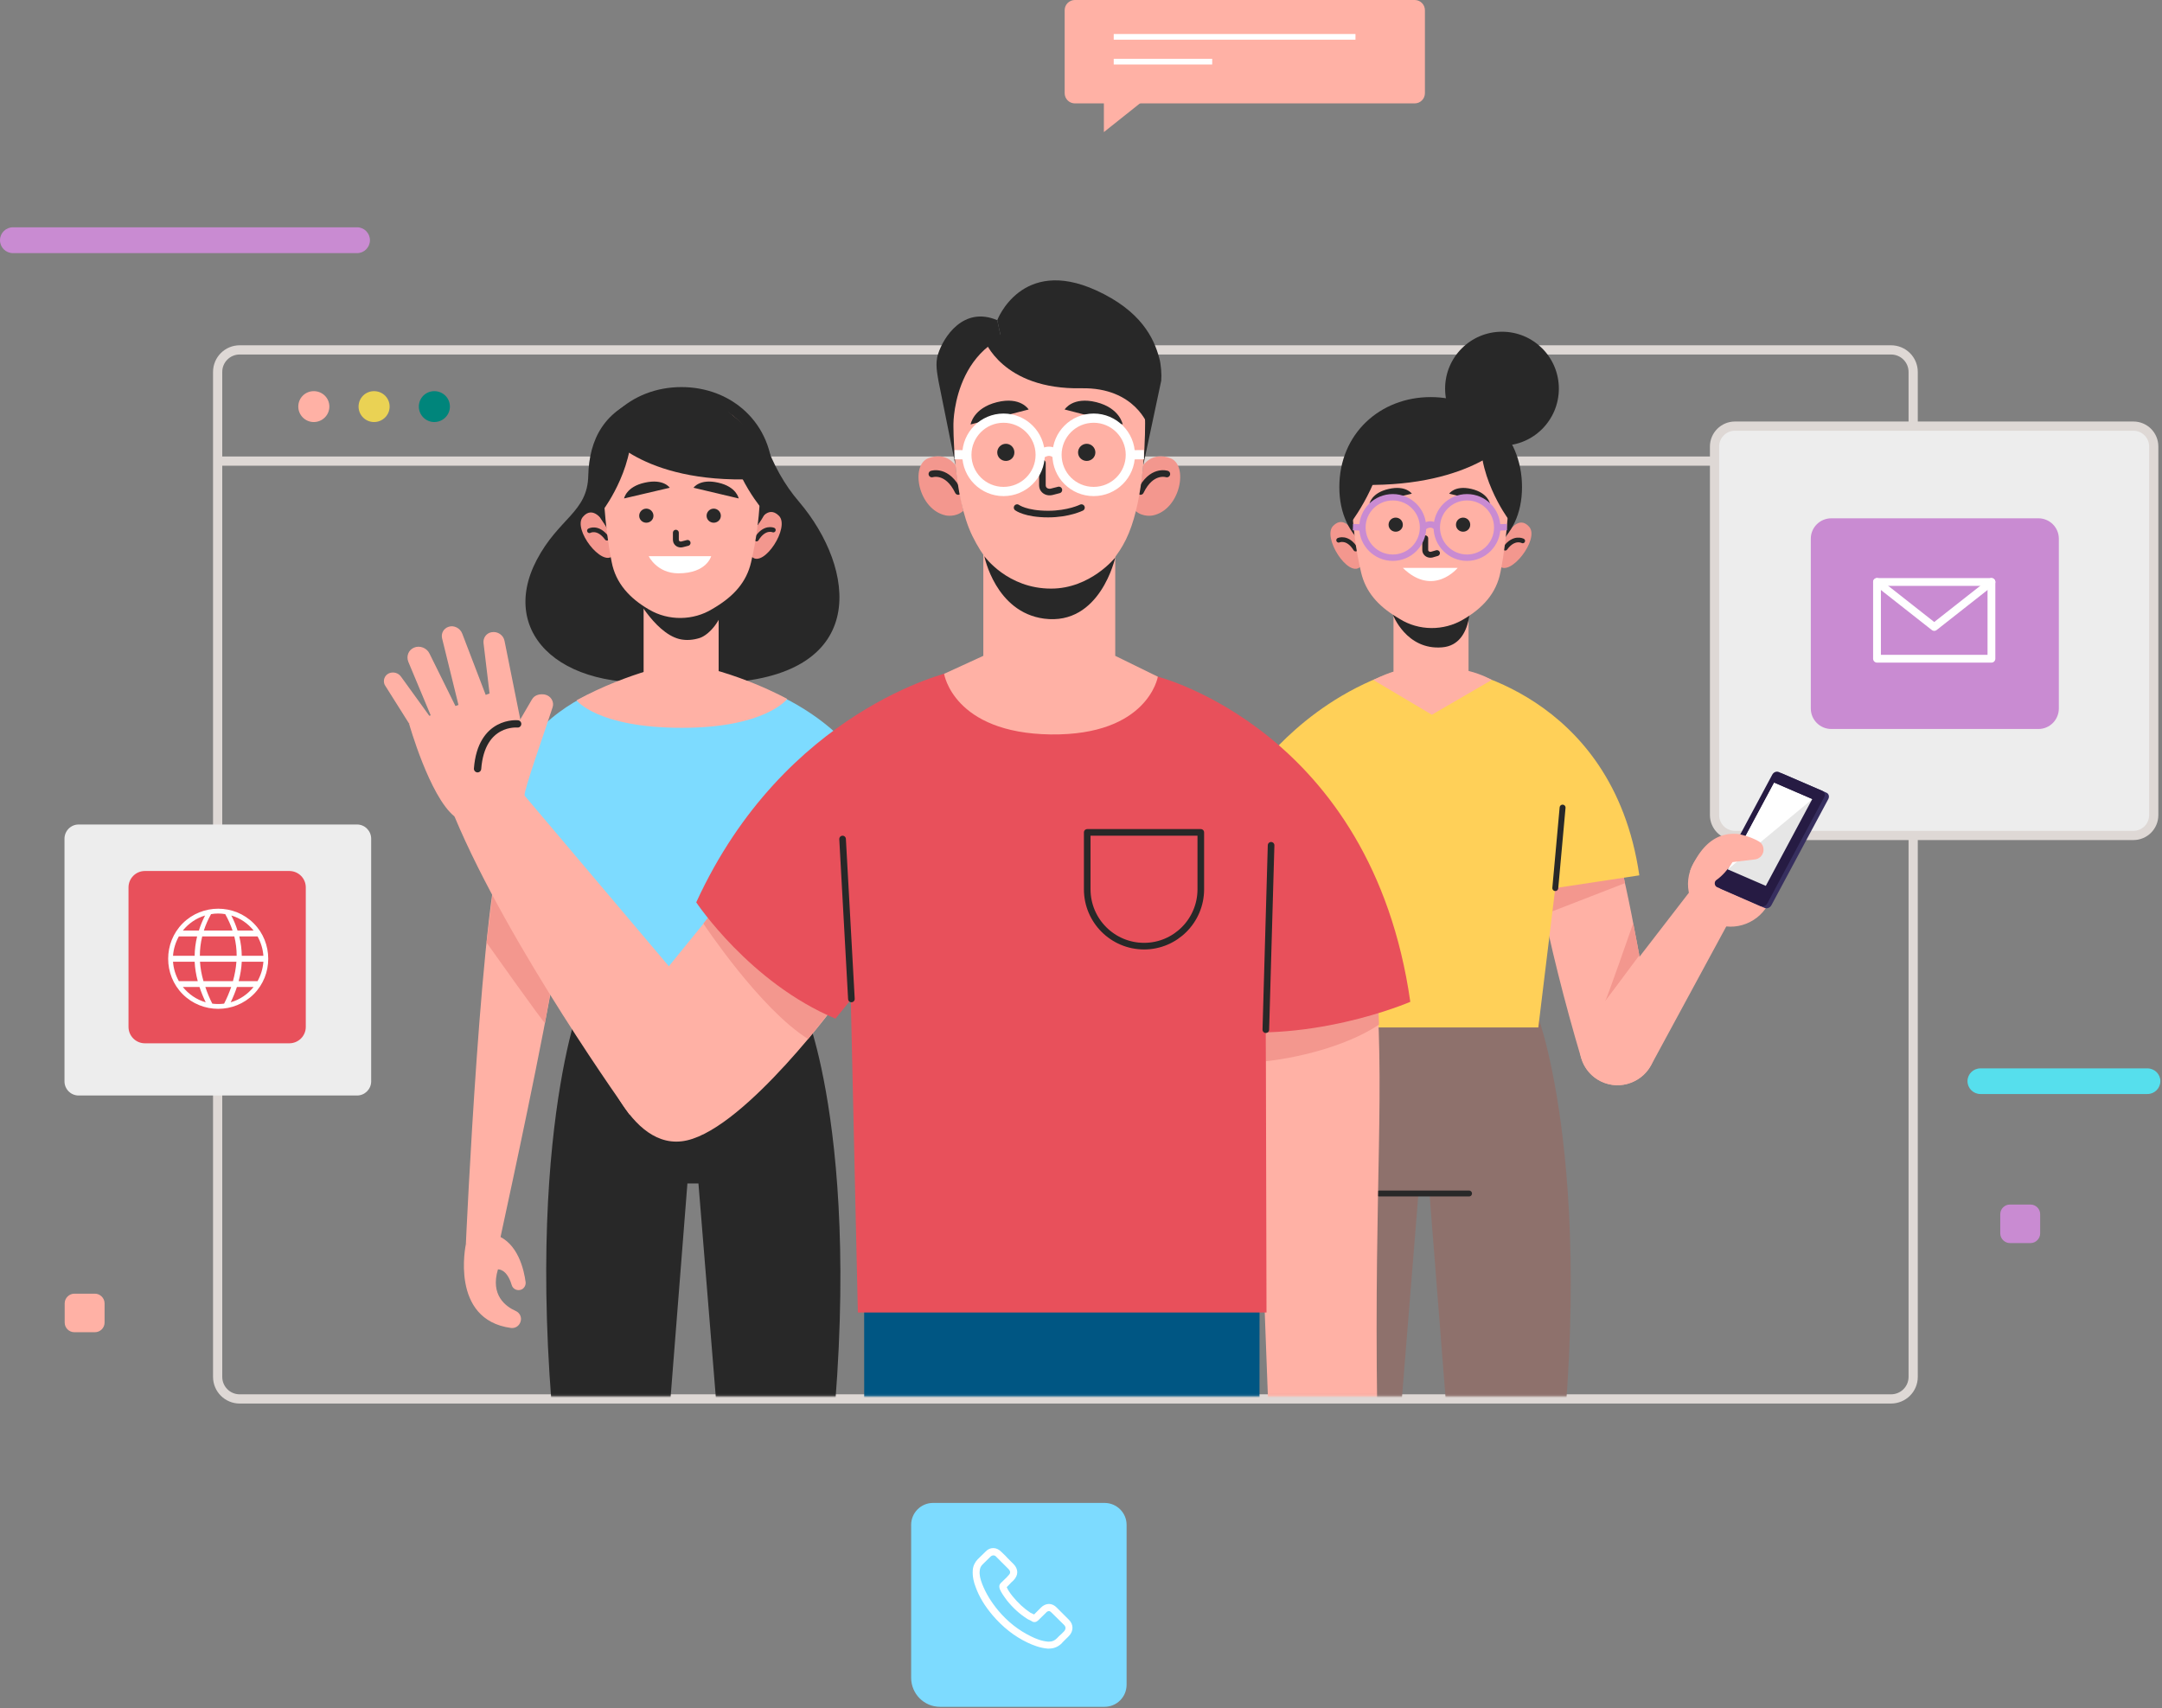 <svg width="915" height="723" viewBox="0 0 915 723" fill="none" xmlns="http://www.w3.org/2000/svg">
<rect x="0" y="0" width="915" height="723" fill="#808080" stroke="none"/>
<path d="M92.114 195.143H809.691" stroke="#DED8D5" stroke-width="3.9"/>
<path d="M800.278 592.048H101.454C96.281 592.048 92.114 587.88 92.114 582.707V157.42C92.114 152.247 96.281 148.08 101.454 148.08H800.278C805.524 148.08 809.691 152.247 809.691 157.42V582.707C809.691 587.88 805.524 592.048 800.278 592.048Z" stroke="#DED8D5" stroke-width="3.9"/>
<path d="M139.392 172.079C139.392 175.672 136.446 178.617 132.782 178.617C129.189 178.617 126.243 175.672 126.243 172.079C126.243 168.415 129.189 165.541 132.782 165.541C136.446 165.541 139.392 168.415 139.392 172.079Z" fill="#FFB1A5"/>
<path d="M164.899 172.079C164.899 175.672 161.953 178.617 158.289 178.617C154.696 178.617 151.75 175.672 151.75 172.079C151.75 168.415 154.696 165.541 158.289 165.541C161.953 165.541 164.899 168.415 164.899 172.079Z" fill="#EAD254"/>
<path d="M190.406 172.079C190.406 175.672 187.46 178.617 183.796 178.617C180.203 178.617 177.257 175.672 177.257 172.079C177.257 168.415 180.203 165.541 183.796 165.541C187.46 165.541 190.406 168.415 190.406 172.079Z" fill="#00857B"/>
<path d="M902.881 353.575H734.247C729.504 353.575 725.625 349.695 725.625 344.953V188.964C725.625 184.222 729.504 180.342 734.247 180.342H902.881C907.695 180.342 911.503 184.222 911.503 188.964V344.953C911.503 349.695 907.695 353.575 902.881 353.575Z" fill="#EDEDED"/>
<path d="M902.881 353.575H734.247C729.504 353.575 725.625 349.695 725.625 344.953V188.964C725.625 184.222 729.504 180.342 734.247 180.342H902.881C907.695 180.342 911.503 184.222 911.503 188.964V344.953C911.503 349.695 907.695 353.575 902.881 353.575Z" stroke="#DED8D5" stroke-width="3.9"/>
<path d="M766.365 299.827V227.976C766.365 223.234 770.244 219.354 775.058 219.354H862.717C867.459 219.354 871.339 223.234 871.339 227.976V299.827C871.339 304.641 867.459 308.521 862.717 308.521H775.058C770.244 308.521 766.365 304.641 766.365 299.827Z" fill="#C98BD2"/>
<path d="M842.814 278.777H801.787H794.386V246.3H842.814V254.419V278.777Z" stroke="white" stroke-width="3.3" stroke-linecap="round" stroke-linejoin="round"/>
<path d="M842.814 246.3L818.6 265.34L794.386 246.3" stroke="white" stroke-width="3.3" stroke-linecap="round" stroke-linejoin="round"/>
<path d="M151.091 463.635H33.291C29.976 463.635 27.293 460.952 27.293 457.638V354.99C27.293 351.623 29.976 348.94 33.291 348.94H151.091C154.405 348.94 157.088 351.623 157.088 354.99V457.638C157.088 460.952 154.405 463.635 151.091 463.635Z" fill="#EDEDED"/>
<path d="M122.417 441.54H61.333C57.493 441.54 54.388 438.435 54.388 434.595V375.563C54.388 371.723 57.493 368.618 61.333 368.618H122.417C126.31 368.618 129.414 371.723 129.414 375.563V434.595C129.414 438.435 126.31 441.54 122.417 441.54Z" fill="#E8505B"/>
<path fill-rule="evenodd" clip-rule="evenodd" d="M107.369 390.77C115.577 398.977 115.577 412.551 107.369 420.759C99.109 429.019 85.588 429.019 77.328 420.759C69.12 412.551 69.12 398.977 77.328 390.77C85.588 382.509 99.109 382.509 107.369 390.77ZM97.899 387.455C98.986 389.56 99.863 391.682 100.53 393.821H107.317C104.949 390.822 101.687 388.56 97.899 387.455ZM100.161 404.502C100.161 401.766 99.846 399.03 99.162 396.294H85.588C84.904 399.03 84.588 401.766 84.588 404.502H100.161ZM84.641 407.027C84.816 409.763 85.307 412.499 86.114 415.235H98.583C99.355 412.499 99.846 409.763 100.056 407.027H84.641ZM89.323 386.876C88.025 389.191 87.008 391.506 86.272 393.821H98.425C97.654 391.506 96.619 389.191 95.321 386.876C94.374 386.701 93.374 386.613 92.322 386.613C91.305 386.613 90.305 386.701 89.323 386.876ZM77.38 393.821H84.167C84.834 391.682 85.71 389.56 86.798 387.455C83.062 388.56 79.8 390.822 77.38 393.821ZM73.224 404.502H82.378C82.413 401.766 82.764 399.03 83.431 396.294H75.697C74.329 398.767 73.434 401.555 73.224 404.502ZM83.694 415.235C82.957 412.499 82.519 409.763 82.378 407.027H73.224C73.434 409.973 74.329 412.762 75.697 415.235H83.694ZM87.061 424.179C86.009 422.004 85.132 419.847 84.43 417.707H77.38C79.853 420.759 83.168 423.074 87.061 424.179ZM94.848 424.757C96.04 422.407 97.04 420.057 97.847 417.707H86.903C87.675 420.057 88.657 422.407 89.849 424.757C90.656 424.863 91.498 424.915 92.375 424.915C93.217 424.915 94.041 424.863 94.848 424.757ZM107.317 417.707H100.267C99.565 419.847 98.688 422.004 97.636 424.179C101.529 423.074 104.844 420.759 107.317 417.707ZM111.473 407.027H102.319C102.178 409.763 101.74 412.499 101.003 415.235H109C110.368 412.762 111.263 409.973 111.473 407.027ZM109 396.294H101.266C101.933 399.03 102.284 401.766 102.319 404.502H111.473C111.263 401.555 110.368 398.767 109 396.294Z" fill="white"/>
<path d="M151.175 107.124H5.461C2.443 107.124 0 104.681 0 101.663C0 98.645 2.443 96.202 5.461 96.202H151.175C154.121 96.202 156.564 98.645 156.564 101.663C156.564 104.681 154.121 107.124 151.175 107.124Z" fill="#C98BD2"/>
<path d="M908.845 463.003H838.143C835.126 463.003 832.683 460.56 832.683 457.542C832.683 454.596 835.126 452.153 838.143 452.153H908.845C911.863 452.153 914.306 454.596 914.306 457.542C914.306 460.56 911.863 463.003 908.845 463.003Z" fill="#56DFED"/>
<path d="M859.339 526.089H850.645C848.418 526.089 846.55 524.22 846.55 521.993V513.874C846.55 511.575 848.418 509.778 850.645 509.778H859.339C861.567 509.778 863.435 511.575 863.435 513.874V521.993C863.435 524.22 861.567 526.089 859.339 526.089Z" fill="#C98BD2"/>
<path d="M40.165 563.81H31.471C29.243 563.81 27.375 562.014 27.375 559.715V551.596C27.375 549.368 29.243 547.5 31.471 547.5H40.165C42.392 547.5 44.26 549.368 44.26 551.596V559.715C44.26 562.014 42.392 563.81 40.165 563.81Z" fill="#FFB1A5"/>
<path d="M598.741 43.757H454.896C452.524 43.757 450.584 41.817 450.584 39.446V4.311C450.584 1.94 452.524 0 454.896 0H598.741C601.113 0 603.053 1.94 603.053 4.311V39.446C603.053 41.817 601.113 43.757 598.741 43.757Z" fill="#FFB1A5"/>
<path d="M471.349 15.594H573.665" stroke="white" stroke-width="2.4"/>
<path d="M471.349 26.084H513.023" stroke="white" stroke-width="2.4"/>
<path d="M488.666 38.8L467.182 55.9V38.8H488.666Z" fill="#FFB1A5"/>
<path d="M467.455 722.351H397.831C391.077 722.351 385.617 716.818 385.617 710.064V645.326C385.617 640.225 389.784 636.058 394.885 636.058H467.455C472.628 636.058 476.796 640.225 476.796 645.326V713.01C476.796 718.183 472.628 722.351 467.455 722.351Z" fill="#7DDBFF"/>
<path fill-rule="evenodd" clip-rule="evenodd" d="M452.438 692.319C452.079 692.678 451.648 693.181 451.217 693.54C450.594 694.115 450.043 694.666 449.564 695.193C449.492 695.337 449.492 695.337 449.492 695.337C447.984 696.846 446.187 697.708 443.96 697.708C443.672 697.708 443.457 697.708 443.313 697.708C440.008 697.42 437.062 696.199 434.907 695.193C429.158 692.463 424.273 688.511 420.105 683.625C416.656 679.529 414.357 675.721 412.848 671.482C412.202 669.83 411.483 667.243 411.699 664.441C411.842 662.644 412.633 661.136 413.782 659.914L417.088 656.681C418.093 655.603 419.171 655.172 420.393 655.172C421.614 655.172 422.764 655.747 423.698 656.681C424.273 657.184 424.919 657.83 425.494 658.405C425.782 658.764 426.069 659.052 426.356 659.339L428.943 661.926C429.949 662.932 430.524 664.153 430.524 665.375C430.524 666.596 429.949 667.746 428.943 668.824C428.656 669.063 428.368 669.327 428.081 669.614C427.434 670.261 426.787 671.051 426.069 671.698C426.5 672.775 427.362 674.069 428.44 675.434C430.883 678.452 433.398 680.751 436.128 682.547C436.415 682.691 436.703 682.763 437.062 682.978C437.254 683.074 437.445 683.17 437.637 683.266L440.583 680.32C441.517 679.386 442.738 678.811 443.96 678.811C445.109 678.811 446.331 679.386 447.265 680.392L452.438 685.565C454.378 687.505 454.378 690.307 452.438 692.319ZM450.355 687.72L445.109 682.547C444.822 682.26 444.391 681.829 443.96 681.829C443.385 681.829 442.882 682.26 442.667 682.547L439.361 685.78C438.643 686.499 437.709 686.715 436.775 686.212L436.703 686.14C436.415 685.924 436.128 685.852 435.769 685.637C435.41 685.493 434.907 685.277 434.547 684.99C431.53 683.05 428.727 680.535 426.141 677.302C424.776 675.434 423.698 673.997 423.051 672.344V672.201C422.907 671.698 422.692 670.835 423.626 669.901C423.698 669.83 423.698 669.83 423.698 669.83C424.488 669.039 425.207 668.321 426.069 667.53C426.308 667.243 426.572 666.955 426.859 666.668C427.147 666.381 427.506 665.95 427.506 665.375C427.506 664.872 427.147 664.369 426.859 664.081L424.273 661.495C423.913 661.207 423.626 660.848 423.339 660.561C422.812 659.986 422.261 659.435 421.686 658.908C421.327 658.477 420.968 658.261 420.393 658.261C419.818 658.261 419.387 658.621 419.099 658.908L415.938 661.998C415.076 662.788 414.716 663.722 414.645 664.728C414.429 666.453 414.86 668.249 415.722 670.476C417.231 674.284 419.387 677.877 422.548 681.685C426.428 686.283 431.027 689.948 436.344 692.534C438.212 693.469 440.798 694.546 443.529 694.762C443.744 694.762 443.816 694.762 444.032 694.762C445.397 694.762 446.403 694.259 447.337 693.325C447.984 692.678 448.558 692.032 449.205 691.529C449.588 691.145 449.971 690.762 450.355 690.379C451.145 689.445 451.145 688.511 450.355 687.72Z" fill="white"/>
<mask id="mask0_1_25067" style="mask-type:luminance" maskUnits="userSpaceOnUse" x="158" y="112" width="661" height="479">
<path d="M818.169 590.898H158.18V112.822H818.169V590.898Z" fill="white"/>
</mask>
<g mask="url(#mask0_1_25067)">
<path d="M654.204 666.843H617.704L604.986 505.106H600.316L587.239 666.843H550.739C525.231 507.334 554.187 434.836 554.187 434.836L599.023 428.872L598.591 423.627L651.043 430.669C651.043 430.669 679.711 507.334 654.204 666.843Z" fill="#8E716C"/>
<path d="M583.646 505.107H621.727" stroke="#282828" stroke-width="2.5" stroke-linecap="round" stroke-linejoin="round"/>
<path d="M700.405 440.298C701.77 447.627 697.89 454.956 690.921 457.902C690.825 457.95 690.729 457.997 690.633 458.045C681.939 461.71 671.952 456.968 669.222 447.914C655.067 400.493 643.858 346.245 650.684 347.035C651.977 347.251 677.197 346.964 681.724 354.149C686.897 362.412 693.651 404.516 700.405 440.298Z" fill="#FFB1A5"/>
<path d="M687.688 373.764L655.498 386.266L652.481 370.962L685.82 362.627L687.688 373.764Z" fill="#F3978E"/>
<path d="M693.795 404.301C693.795 404.301 678.562 424.779 679.281 423.845C680 422.911 691.208 390.721 691.208 390.721L693.795 404.301Z" fill="#F3978E"/>
<path d="M735.11 383.751L698.753 450.859C694.227 459.122 683.736 461.781 675.833 456.679C668.001 451.578 666.133 440.8 671.881 433.4L715.566 376.781L735.11 383.751Z" fill="#FFB1A5"/>
<path d="M726.919 391.294C717.434 388.277 712.189 378.074 715.279 368.589C718.368 359.105 728.499 353.932 737.984 357.021C747.468 360.039 752.641 370.242 749.624 379.726C746.534 389.139 736.331 394.384 726.919 391.294Z" fill="#FFB1A5"/>
<path d="M715.279 368.59C722.176 351.849 733.026 350.986 741.792 354.579C750.486 358.171 745.6 363.345 745.6 363.345L715.279 368.59Z" fill="#FFB1A5"/>
<path d="M754.653 327.563L772.975 335.466C773.981 335.897 774.341 337.119 773.766 338.197L749.696 383.104C749.121 384.181 747.827 384.684 746.822 384.253L728.571 376.278C727.494 375.847 727.134 374.625 727.709 373.619L751.779 328.64C752.354 327.563 753.647 327.06 754.653 327.563Z" fill="#372F5F"/>
<path d="M752.929 326.773L771.179 334.676C772.185 335.107 772.616 336.329 772.041 337.335L747.971 382.314C747.396 383.391 746.103 383.894 745.097 383.463L726.775 375.488C725.769 375.057 725.41 373.835 725.985 372.829L750.055 327.85C750.63 326.773 751.851 326.27 752.929 326.773Z" fill="#261B43"/>
<path d="M750.845 331.299L766.94 338.269L747.325 374.913L731.23 367.943L750.845 331.299Z" fill="#E6E6E6"/>
<path d="M766.94 338.269L731.23 367.943L750.845 331.299L766.94 338.269Z" fill="white"/>
<path d="M736.475 353.142C736.475 353.142 740.57 353.932 744.235 356.016C745.887 356.878 746.678 358.746 746.247 360.615C745.816 362.267 744.45 363.489 742.798 363.704L733.242 364.854C733.242 364.854 728.284 373.404 721.817 374.41L727.781 359.393L736.475 353.142Z" fill="#FFB1A5"/>
<path d="M615.046 282.799C613.968 282.799 682.442 292.284 693.794 370.458L658.228 375.847L651.043 434.836H551.888L532.201 325.91C532.201 325.91 554.188 294.367 594.999 282.799H615.046Z" fill="#FFD058"/>
<path d="M658.228 375.847L661.317 341.79" stroke="#282828" stroke-width="2.5" stroke-linecap="round" stroke-linejoin="round"/>
<path d="M631.356 287.756L605.992 302.486L581.204 287.756C585.371 285.745 588.101 284.739 589.754 284.236V256.789H621.512V283.948C627.332 285.385 631.356 287.756 631.356 287.756Z" fill="#FFB1A5"/>
<path d="M622.159 251.759C622.159 251.759 624.386 272.811 610.375 273.961C595.143 275.254 589.467 260.094 589.467 260.094L622.159 251.759Z" fill="#282828"/>
<path d="M575.599 239.976C570.57 244.503 559.433 227.33 564.247 222.516C569.061 217.702 572.725 225.247 572.725 225.247L574.881 230.348L576.533 237.318L576.893 239.114L575.599 239.976Z" fill="#F3978E"/>
<path d="M566.546 228.624C566.546 228.624 570.354 226.899 573.731 232.36" stroke="#282828" stroke-width="2" stroke-linecap="round" stroke-linejoin="round"/>
<path d="M633.224 238.467L633.799 236.742L635.954 229.917L638.541 225.031C638.541 225.031 642.852 217.846 647.235 223.019C651.618 228.192 639.116 244.359 634.517 239.473L633.224 238.467Z" fill="#F3978E"/>
<path d="M644.433 228.91C644.433 228.91 640.768 226.898 637.032 232" stroke="#282828" stroke-width="2" stroke-linecap="round" stroke-linejoin="round"/>
<path d="M605.489 168.052C626.829 168.052 644.145 183.5 644.145 206.133C644.145 228.838 626.829 239.615 605.489 239.615C584.15 239.615 566.833 228.838 566.833 206.133C566.833 183.5 584.15 168.052 605.489 168.052Z" fill="#282828"/>
<path d="M605.848 173.226C641.774 172.579 638.684 207.714 638.684 207.714C638.684 207.714 638.325 225.821 635.02 242.131C633.296 251.112 627.476 257.435 619.141 262.249C610.95 267.063 600.46 266.992 592.412 261.962L590.975 261.1C583.359 256.429 577.97 250.61 576.03 242.203C574.018 233.725 572.078 221.654 572.078 207.714C572.078 207.714 569.923 173.944 605.848 173.226Z" fill="#FFB1A5"/>
<path d="M608.148 234.084L605.92 234.73C604.914 234.946 603.765 234.515 603.334 233.509C603.238 233.269 603.19 233.006 603.19 232.718V227.833" stroke="#282828" stroke-width="2.5" stroke-linecap="round" stroke-linejoin="round"/>
<path d="M597.514 208.935L579.623 213.103C579.623 213.103 580.413 208.576 587.742 206.923C595.071 205.271 597.514 208.935 597.514 208.935Z" fill="#282828"/>
<path d="M622.734 206.923C629.775 208.576 630.565 213.103 630.565 213.103L613.321 208.935C613.321 208.935 615.692 205.271 622.734 206.923Z" fill="#282828"/>
<path d="M593.706 222.083C593.706 223.736 592.34 225.029 590.688 225.029C589.035 225.029 587.67 223.736 587.67 222.083C587.67 220.359 589.035 219.066 590.688 219.066C592.34 219.066 593.706 220.359 593.706 222.083Z" fill="#282828"/>
<path d="M622.231 222.083C622.231 223.736 620.866 225.029 619.213 225.029C617.56 225.029 616.195 223.736 616.195 222.083C616.195 220.359 617.56 219.066 619.213 219.066C620.866 219.066 622.231 220.359 622.231 222.083Z" fill="#282828"/>
<path d="M593.706 240.333H616.914C616.914 240.333 606.639 252.907 593.706 240.333Z" fill="white"/>
<path d="M602.256 223.233C602.256 230.275 596.508 236.023 589.467 236.023C582.353 236.023 576.605 230.275 576.605 223.233C576.605 216.12 582.353 210.444 589.467 210.444C596.508 210.444 602.256 216.12 602.256 223.233Z" stroke="#C98BD2" stroke-width="2.7"/>
<path d="M633.655 223.233C633.655 230.275 627.907 236.023 620.866 236.023C613.824 236.023 608.076 230.275 608.076 223.233C608.076 216.12 613.824 210.444 620.866 210.444C627.907 210.444 633.655 216.12 633.655 223.233Z" stroke="#C98BD2" stroke-width="2.7"/>
<path d="M602.256 223.234C602.256 223.234 605.274 220.36 608.076 223.234" stroke="#C98BD2" stroke-width="2.7"/>
<path d="M576.605 223.233L572.582 223.089" stroke="#C98BD2" stroke-width="2.7"/>
<path d="M633.655 223.233L637.751 223.089" stroke="#C98BD2" stroke-width="2.7"/>
<path d="M638.182 219.425C638.182 219.425 623.811 200.025 627.117 180.338C627.117 180.338 637.822 185.727 640.553 199.522C643.355 213.389 638.182 219.425 638.182 219.425Z" fill="#282828"/>
<path d="M571.072 199.523C573.875 185.727 585.443 179.045 585.443 179.045C588.748 198.661 572.078 220.719 572.078 220.719C572.078 220.719 568.27 213.39 571.072 199.523Z" fill="#282828"/>
<path d="M636.96 188.099C636.96 188.099 618.566 208.289 568.127 204.84C568.127 204.84 575.815 175.166 600.316 172.076C600.316 172.076 628.482 168.699 636.96 188.099Z" fill="#282828"/>
<path d="M659.737 164.46C659.737 177.824 648.959 188.602 635.667 188.602C622.374 188.602 611.597 177.824 611.597 164.46C611.597 151.168 622.374 140.39 635.667 140.39C648.959 140.39 659.737 151.168 659.737 164.46Z" fill="#282828"/>
<path d="M345.173 662.606H308.744L295.595 500.869H290.925L278.207 662.606H241.707C216.272 503.096 244.869 426.359 244.869 426.359L297.32 419.39L296.889 424.635L341.724 430.599C341.724 430.599 370.68 503.096 345.173 662.606Z" fill="#282828"/>
<path d="M307.451 288.909C299.979 289.34 293.943 288.693 288.913 287.184V287.615C238.402 295.016 210.668 268.503 227.121 237.032C236.462 219.213 248.605 216.842 248.964 201.394C249.323 186.018 255.646 173.085 273.897 167.624C292.075 162.235 304.146 177.755 304.146 177.755C304.146 177.755 318.66 172.654 323.115 185.228C327.282 196.939 332.096 205.274 338.203 212.387C362.202 240.697 368.093 285.316 307.451 288.909Z" fill="#282828"/>
<path d="M317.007 234.876L317.367 233.08L319.019 226.11L321.175 221.009C321.175 221.009 324.839 213.465 329.653 218.279C334.467 223.093 323.33 240.265 318.301 235.738L317.007 234.876Z" fill="#F3978E"/>
<path d="M327.282 224.314C327.282 224.314 323.546 222.661 320.169 228.122" stroke="#282828" stroke-width="2" stroke-linecap="round" stroke-linejoin="round"/>
<path d="M259.382 235.164C254.784 240.121 242.282 223.955 246.665 218.782C251.048 213.537 255.359 220.793 255.359 220.793L257.945 225.679L260.101 232.505L260.676 234.23L259.382 235.164Z" fill="#F3978E"/>
<path d="M249.467 224.602C249.467 224.602 253.059 222.59 256.867 227.763" stroke="#282828" stroke-width="2" stroke-linecap="round" stroke-linejoin="round"/>
<path d="M327.066 201.898C327.066 224.602 309.75 235.38 288.411 235.38C267.071 235.38 249.755 224.602 249.755 201.898C249.755 179.193 267.071 163.816 288.411 163.816C309.75 163.816 327.066 179.193 327.066 201.898Z" fill="#282828"/>
<path d="M304.146 293.722H272.388V252.552H304.146V293.722Z" fill="#FFB1A5"/>
<path d="M306.876 251.69L306.445 255.57C305.583 262.324 300.41 268.431 296.314 269.94C293.512 270.874 290.35 271.162 287.476 270.443C276.555 267.641 267.717 249.966 267.717 249.966C287.476 262.252 306.876 251.69 306.876 251.69Z" fill="#282828"/>
<path d="M321.821 203.478C321.821 217.417 319.881 229.488 317.869 237.966C315.929 246.373 310.54 252.193 302.924 256.863L301.487 257.725C293.44 262.683 282.95 262.827 274.758 258.013C266.424 253.199 260.604 246.804 258.879 237.895C255.574 221.584 255.215 203.478 255.215 203.478C255.215 203.478 252.125 168.343 288.051 168.989C323.977 169.708 321.821 203.478 321.821 203.478Z" fill="#FFB1A5"/>
<path d="M290.997 229.773L288.77 230.348C287.692 230.635 286.614 230.204 286.183 229.198C286.087 228.911 286.039 228.624 286.039 228.336V225.462" stroke="#282828" stroke-width="2.5" stroke-linecap="round" stroke-linejoin="round"/>
<path d="M303.93 204.267C311.762 205.991 312.624 210.949 312.624 210.949L293.512 206.422C293.512 206.422 296.099 202.47 303.93 204.267Z" fill="#282828"/>
<path d="M283.453 206.423L264.125 210.949C264.125 210.949 264.987 205.991 272.891 204.267C280.866 202.471 283.453 206.423 283.453 206.423Z" fill="#282828"/>
<path d="M276.555 218.278C276.555 219.93 275.19 221.223 273.537 221.223C271.885 221.223 270.52 219.93 270.52 218.278C270.52 216.625 271.885 215.26 273.537 215.26C275.19 215.26 276.555 216.625 276.555 218.278Z" fill="#282828"/>
<path d="M305.08 218.278C305.08 219.93 303.715 221.223 302.062 221.223C300.41 221.223 299.044 219.93 299.044 218.278C299.044 216.625 300.41 215.26 302.062 215.26C303.715 215.26 305.08 216.625 305.08 218.278Z" fill="#282828"/>
<path d="M274.543 235.378H300.984C300.984 235.378 299.116 242.635 287.117 242.635C277.992 242.635 274.543 235.378 274.543 235.378Z" fill="white"/>
<path d="M253.347 195.286C256.078 181.419 266.783 176.102 266.783 176.102C270.089 195.717 255.718 215.189 255.718 215.189C255.718 215.189 250.545 209.153 253.347 195.286Z" fill="#282828"/>
<path d="M321.821 214.544C321.821 214.544 305.152 194.425 308.457 174.738C308.457 174.738 320.025 181.42 322.827 195.288C325.629 209.155 321.821 214.544 321.821 214.544Z" fill="#282828"/>
<path d="M293.584 167.768C318.013 170.929 323.833 202.544 323.833 202.544C273.393 205.993 256.939 183.863 256.939 183.863C265.418 164.391 293.584 167.768 293.584 167.768Z" fill="#282828"/>
<path d="M197.159 526.592C197.159 526.592 203.985 373.478 213.541 354.006C216.846 347.324 239.048 345.24 240.198 344.953C252.916 342.151 210.236 529.107 210.955 527.958L197.159 526.592Z" fill="#FFB1A5"/>
<path d="M209.805 522.641C219.289 525.874 221.804 537.658 222.451 542.616C222.595 543.837 221.948 545.13 220.798 545.705C219.074 546.496 217.062 545.633 216.559 543.837C214.475 536.796 210.739 537.227 210.739 537.227C207.434 548.148 214.044 552.962 218.284 554.83C220.008 555.621 220.942 557.561 220.295 559.357L220.223 559.573C219.649 561.225 217.996 562.231 216.272 562.016C190.262 558.495 197.159 526.593 197.159 526.593L209.805 522.641Z" fill="#FFB1A5"/>
<path d="M209.374 371.322L239.264 384.255C239.264 384.255 230.786 432.252 230.642 432.898C230.498 433.617 205.925 398.913 205.925 398.913L209.374 371.322Z" fill="#F3978E"/>
<path d="M308.96 286.467C349.771 298.035 363.71 321.602 363.71 321.602L344.023 430.6H244.869L237.683 371.61L202.117 366.149C213.47 288.047 275.333 286.97 274.256 286.97L308.96 286.467Z" fill="#7DDBFF"/>
<path d="M287.979 280.359C312.265 284.095 333.173 295.807 333.173 295.807C333.173 295.807 324.048 308.022 288.626 308.022C252.772 308.022 244.006 296.382 244.006 296.382C266.28 284.167 287.979 280.359 287.979 280.359Z" fill="#FFB1A5"/>
<path d="M448.782 543.838L442.89 699.611H365.794L365.722 543.838H448.782Z" fill="#005683"/>
<path d="M533.064 543.838L532.992 699.611H455.895L450.004 543.838H533.064Z" fill="#005683"/>
<path d="M490.959 598.014H411.276V543.838H490.959V598.014Z" fill="#005683"/>
<path d="M581.778 407.894C586.521 460.704 581.491 499.145 582.856 596.287L536.872 598.227L530.046 416.372L581.778 407.894Z" fill="#FFB1A5"/>
<path d="M535.722 428.802L583.144 422.335L583.647 433.616C564.175 446.477 535.722 449.135 535.722 449.135V428.802Z" fill="#F3978E"/>
<path d="M490.024 286.394C490.024 286.394 580.485 309.099 596.867 423.988C596.867 423.988 552.607 443.173 508.203 434.91L518.19 396.469L490.024 286.394Z" fill="#E8505B"/>
<path d="M219.793 334.103L287.117 413.714L266.496 471.769C266.496 471.769 215.338 400.565 192.345 345.527L219.793 334.103Z" fill="#FFB1A5"/>
<path d="M221.948 336.978C221.948 336.978 198.309 350.342 192.345 345.528C181.783 337.049 173.089 306.153 173.089 306.153C173.089 306.153 217.35 289.484 216.919 290.131C216.487 290.777 221.948 336.978 221.948 336.978Z" fill="#FFB1A5"/>
<path d="M213.973 315.135L225.038 296.167C226.331 293.795 228.918 293.652 230.57 293.939C233.085 294.442 234.666 296.957 233.875 299.328C230.786 308.956 221.589 334.607 221.948 336.978L213.973 315.135Z" fill="#FFB1A5"/>
<path d="M208.009 300.334L204.632 272.096C204.417 269.941 205.854 267.929 208.009 267.57C210.596 267.067 213.111 268.791 213.542 271.306L221.158 309.243L208.009 300.334Z" fill="#FFB1A5"/>
<path d="M194.788 301.411L187.1 270.156C186.597 268 187.747 265.988 189.831 265.27C192.13 264.48 194.788 265.845 195.651 268.216L205.997 295.232L194.788 301.411Z" fill="#FFB1A5"/>
<path d="M183.292 305.146L172.802 280.07C171.868 277.699 172.874 275.112 175.173 274.106C177.616 273.029 180.634 274.178 181.783 276.621L194.932 303.206L183.292 305.146Z" fill="#FFB1A5"/>
<path d="M173.089 306.153L162.815 289.843C161.952 287.975 162.743 285.819 164.611 284.957C166.407 284.167 168.635 284.741 169.784 286.466L183.292 305.147L173.089 306.153Z" fill="#FFB1A5"/>
<path d="M219.074 306.369C219.074 306.369 203.698 304.788 202.117 325.338" stroke="#282828" stroke-width="3.1" stroke-linecap="round" stroke-linejoin="round"/>
<path d="M275.693 418.024L346.538 330.797L355.376 422.838C355.376 422.838 316.002 476.798 290.782 482.618C265.562 488.438 252.844 444.609 252.844 444.609L275.693 418.024Z" fill="#FFB1A5"/>
<path d="M303.859 382.96L355.376 422.837L342.012 439.722C321.606 427.005 297.679 390.864 297.679 390.864L303.859 382.96Z" fill="#F3978E"/>
<path d="M377.865 401.355L353.58 431.102C317.295 415.941 294.662 381.884 294.662 381.884C332.096 300.189 402.366 284.382 402.366 284.382L377.865 401.355Z" fill="#E8505B"/>
<path d="M490.025 286.394C513.664 296.74 535.435 318.08 535.435 318.08L536.01 555.476H363.064L357.675 316.859C357.675 316.859 374.919 298.177 402.366 284.166C421.838 274.107 469.978 277.556 490.025 286.394Z" fill="#E8505B"/>
<path d="M484.205 400.422C470.912 400.422 460.135 389.644 460.135 376.352V352.281H508.203V376.352C508.203 389.644 497.425 400.422 484.205 400.422Z" stroke="#282828" stroke-width="2.8" stroke-linecap="round" stroke-linejoin="round"/>
<path d="M535.722 435.773L537.95 357.742" stroke="#282828" stroke-width="2.8" stroke-linecap="round" stroke-linejoin="round"/>
<path d="M360.333 422.768L356.597 355.084" stroke="#282828" stroke-width="2.8" stroke-linecap="round" stroke-linejoin="round"/>
<path d="M404.378 196.94L397.193 161.302C396.762 158.428 395.612 153.901 397.049 149.734C399.277 142.764 407.683 129.4 422.054 135.507L425.143 149.59C425.143 149.59 410.27 152.608 404.235 172.08L404.378 196.94Z" fill="#282828"/>
<path d="M420.976 142.836C420.688 147.506 416.593 168.056 402.079 175.528C402.079 175.528 389.289 148.225 420.976 142.836Z" fill="#282828"/>
<path d="M490.025 286.396C490.025 286.396 485.857 311.328 444.687 310.825C403.444 310.25 399.564 285.174 399.564 285.174L416.162 277.558V216.987H471.99V277.558L490.025 286.396Z" fill="#FFB1A5"/>
<path d="M422.054 135.508C422.054 135.508 432.257 108.491 463.871 122.862C482.983 131.556 488.372 143.196 490.6 151.458C491.39 154.189 491.677 158.5 491.462 161.087L483.846 196.94L454.027 147.291L425.143 149.59L422.054 135.508Z" fill="#282828"/>
<path d="M483.845 196.939C483.845 196.939 487.582 190.975 495.342 193.921C503.102 196.867 499.581 215.692 487.941 218.135C487.941 218.135 483.774 219.069 480.54 216.195C480.54 216.195 483.414 202.256 483.845 196.939Z" fill="#F3978E"/>
<path d="M493.833 200.602C493.833 200.602 487.295 198.447 482.696 208.003" stroke="#282828" stroke-width="2.8" stroke-linecap="round" stroke-linejoin="round"/>
<path d="M407.683 216.195C404.45 219.069 400.283 218.135 400.283 218.135C388.571 215.692 385.122 196.867 392.882 193.921C400.642 190.975 404.378 196.939 404.378 196.939C404.809 202.256 407.683 216.195 407.683 216.195Z" fill="#F3978E"/>
<path d="M394.391 200.602C394.391 200.602 400.929 198.447 405.528 208.003" stroke="#282828" stroke-width="2.8" stroke-linecap="round" stroke-linejoin="round"/>
<path d="M484.636 179.12C484.636 190.473 483.486 214.255 476.517 228.338C469.978 241.559 459.129 248.744 444.902 249.103C430.676 249.534 420.042 244.074 411.563 226.901C403.085 209.657 403.516 179.264 403.516 179.264C403.516 179.264 403.516 138.668 443.609 138.668C485.857 138.668 484.636 179.12 484.636 179.12Z" fill="#FFB1A5"/>
<path d="M444.902 249.103C461.5 249.103 471.99 235.955 471.99 235.955C471.99 235.955 465.667 264.911 441.884 261.821C421.263 259.091 416.593 235.38 416.593 235.38C416.593 235.38 426.365 249.175 444.902 249.103Z" fill="#282828"/>
<path d="M448.135 207.358L445.046 208.148C443.537 208.507 441.956 207.861 441.381 206.495C441.238 206.112 441.166 205.729 441.166 205.346V195.933" stroke="#282828" stroke-width="2.8" stroke-linecap="round" stroke-linejoin="round"/>
<path d="M429.31 191.48C429.31 193.492 427.73 195.072 425.718 195.072C423.706 195.072 422.053 193.492 422.053 191.48C422.053 189.468 423.706 187.815 425.718 187.815C427.73 187.815 429.31 189.468 429.31 191.48Z" fill="#282828"/>
<path d="M463.583 191.48C463.583 193.492 461.931 195.072 459.919 195.072C457.907 195.072 456.254 193.492 456.254 191.48C456.254 189.468 457.907 187.815 459.919 187.815C461.931 187.815 463.583 189.468 463.583 191.48Z" fill="#282828"/>
<path d="M464.014 170.212C474.002 172.727 475.151 179.624 475.151 179.624L450.578 173.301C450.578 173.301 453.955 167.697 464.014 170.212Z" fill="#282828"/>
<path d="M435.346 173.301L410.773 179.624C410.773 179.624 411.85 172.727 421.91 170.212C431.969 167.697 435.346 173.301 435.346 173.301Z" fill="#282828"/>
<path d="M457.692 214.832C457.692 214.832 452.231 217.562 443.609 217.562C434.053 217.562 430.46 214.832 430.46 214.832" stroke="#282828" stroke-width="2.8" stroke-linecap="round" stroke-linejoin="round"/>
<path d="M440.232 192.487C440.232 201.109 433.262 208.006 424.712 208.006C416.161 208.006 409.192 201.109 409.192 192.487C409.192 183.936 416.161 176.967 424.712 176.967C433.262 176.967 440.232 183.936 440.232 192.487Z" stroke="white" stroke-width="3.9"/>
<path d="M478.384 192.487C478.384 201.109 471.415 208.006 462.865 208.006C454.242 208.006 447.345 201.109 447.345 192.487C447.345 183.936 454.242 176.967 462.865 176.967C471.415 176.967 478.384 183.936 478.384 192.487Z" stroke="white" stroke-width="3.9"/>
<path d="M440.232 192.486C440.232 192.486 443.896 189.109 447.345 192.486" stroke="white" stroke-width="3.9"/>
<path d="M409.192 192.487L403.947 192.415" stroke="white" stroke-width="3.9"/>
<path d="M478.385 192.487L484.133 192.415" stroke="white" stroke-width="3.9"/>
<path d="M446.195 134.789C446.195 134.789 479.894 144.13 480.971 143.77C481.977 143.411 486.001 180.415 486.001 180.415C486.001 180.415 480.54 163.889 457.692 164.32C424.065 164.967 416.593 143.77 416.593 143.77L446.195 134.789Z" fill="#282828"/>
</g>
</svg>
